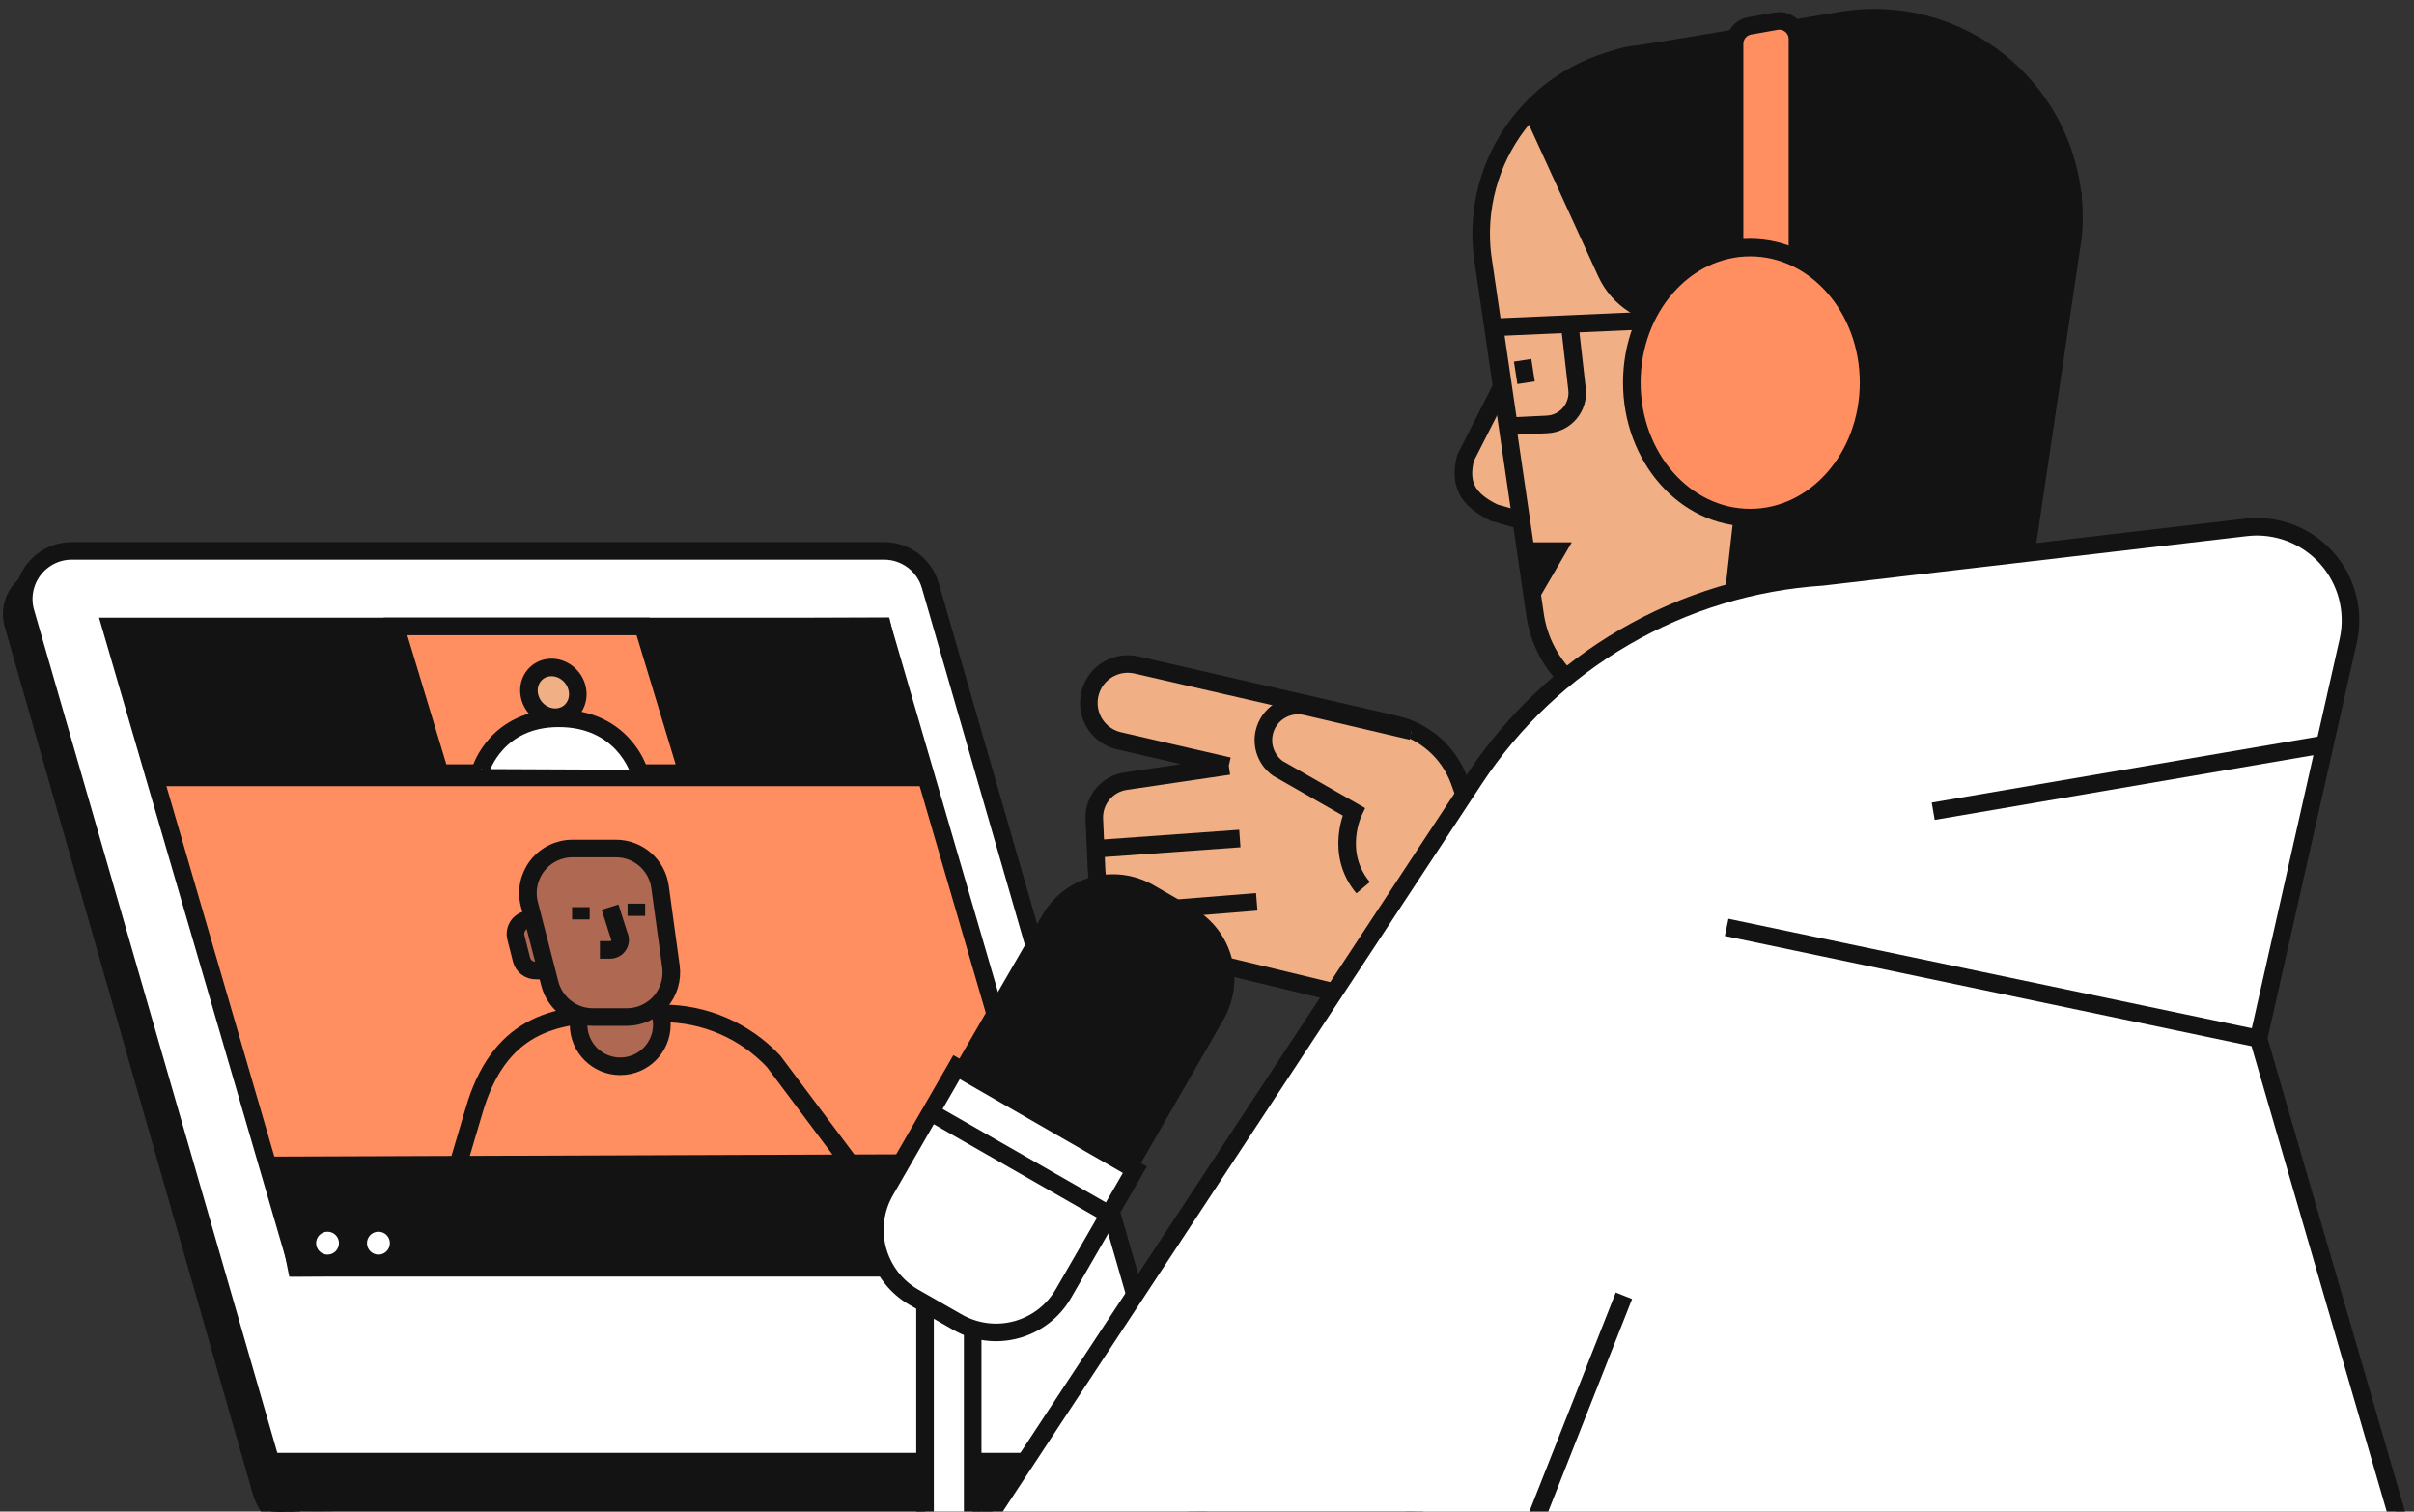 <?xml version="1.0" encoding="UTF-8"?> <svg xmlns="http://www.w3.org/2000/svg" width="206" height="129" viewBox="0 0 206 129" fill="none"><rect x="0" y="0" width="206" height="129" fill="#333333" stroke="none"/> <path d="M3.456 48.638L1.957 50.116C1.547 50.52 1.253 51.028 1.106 51.585C0.959 52.142 0.965 52.729 1.123 53.283L22.277 127.243C22.575 128.285 23.205 129.203 24.07 129.856C24.936 130.509 25.991 130.863 27.075 130.863H28.131L3.456 48.638Z" fill="#131313" stroke="#131313" stroke-width="1.5" stroke-miterlimit="10"></path> <path d="M24.606 129.956H102.472L79.386 49.963C79.136 49.111 78.617 48.363 77.906 47.831C77.195 47.299 76.331 47.012 75.444 47.013H6.133C5.494 47.012 4.863 47.161 4.291 47.448C3.72 47.735 3.223 48.151 2.84 48.664C2.458 49.176 2.201 49.771 2.089 50.401C1.977 51.031 2.014 51.678 2.196 52.291L24.606 129.956Z" fill="white" stroke="#131313" stroke-width="1.5" stroke-miterlimit="10"></path> <path d="M120.696 130.874H28.157L24.415 129.296L22.885 124.741H120.696V130.874Z" fill="#131313" stroke="#131313" stroke-width="1.5" stroke-miterlimit="10"></path> <path d="M25.396 108.2H91.244L75.288 53.462H9.451L25.396 108.2Z" fill="#FF8F60" stroke="#131313" stroke-width="1.5" stroke-miterlimit="10"></path> <path d="M73.648 100.764L66.006 90.567C64.793 89.279 63.33 88.252 61.706 87.551C60.083 86.849 58.332 86.487 56.563 86.487H52.547C47.174 86.487 42.55 87.543 40.439 94.832L38.682 100.764H73.648Z" fill="#FF8F60" stroke="#131313" stroke-width="1.5" stroke-miterlimit="10"></path> <path d="M52.927 91C54.889 91 56.479 89.409 56.479 87.448C56.479 85.486 54.889 83.895 52.927 83.895C50.965 83.895 49.375 85.486 49.375 87.448C49.375 89.409 50.965 91 52.927 91Z" fill="#AF6852" stroke="#131313" stroke-width="1.5" stroke-miterlimit="10"></path> <path d="M45.553 78.464H45.231C45.042 78.464 44.855 78.507 44.684 78.59C44.514 78.674 44.365 78.795 44.248 78.945C44.132 79.094 44.052 79.269 44.014 79.455C43.975 79.641 43.98 79.832 44.028 80.016L44.503 81.89C44.572 82.164 44.732 82.407 44.958 82.578C45.183 82.749 45.461 82.838 45.743 82.829H46.667" fill="#AF6852"></path> <path d="M45.553 78.464H45.231C45.042 78.464 44.855 78.507 44.684 78.59C44.514 78.674 44.365 78.795 44.248 78.945C44.132 79.094 44.052 79.269 44.014 79.455C43.975 79.641 43.98 79.832 44.028 80.016L44.503 81.89C44.572 82.164 44.732 82.407 44.958 82.578C45.183 82.749 45.461 82.838 45.743 82.829H46.667" stroke="#131313" stroke-width="1.5" stroke-miterlimit="10"></path> <path d="M50.636 86.798H53.486C54.029 86.798 54.566 86.681 55.059 86.456C55.554 86.232 55.994 85.904 56.351 85.495C56.708 85.086 56.973 84.606 57.129 84.086C57.285 83.566 57.328 83.019 57.255 82.481L56.326 75.698C56.202 74.788 55.752 73.954 55.06 73.351C54.368 72.747 53.481 72.415 52.563 72.416H48.868C48.287 72.413 47.713 72.544 47.19 72.799C46.667 73.053 46.21 73.424 45.853 73.883C45.496 74.341 45.249 74.876 45.132 75.445C45.014 76.014 45.028 76.603 45.173 77.166L46.92 83.943C47.132 84.765 47.613 85.493 48.287 86.01C48.96 86.528 49.787 86.805 50.636 86.798V86.798Z" fill="#AF6852" stroke="#131313" stroke-width="1.5" stroke-miterlimit="10"></path> <path d="M10.002 53.7L75.29 53.462L78.23 66.346H13.464L10.002 53.7Z" fill="#131313" stroke="#131313" stroke-width="1.5" stroke-miterlimit="10"></path> <path d="M23.561 99.455L87.82 99.223L90.754 107.789L25.297 108.2L23.561 99.455Z" fill="#131313" stroke="#131313" stroke-width="1.5" stroke-miterlimit="10"></path> <path d="M37.532 65.976H58.665L54.876 53.462H33.748L37.532 65.976Z" fill="#FF8F60" stroke="#131313" stroke-width="1.5" stroke-miterlimit="10"></path> <path d="M41.047 65.633C41.047 65.633 42.382 61.3 47.671 61.3C53.117 61.3 54.484 65.692 54.484 65.692" fill="white"></path> <path d="M41.047 65.633C41.047 65.633 42.382 61.3 47.671 61.3C53.117 61.3 54.484 65.692 54.484 65.692" stroke="#131313" stroke-width="1.5" stroke-miterlimit="10"></path> <path d="M48.581 60.797C49.455 60.103 49.557 58.774 48.807 57.828C48.057 56.883 46.74 56.679 45.865 57.373C44.99 58.066 44.889 59.395 45.639 60.341C46.389 61.286 47.706 61.49 48.581 60.797Z" fill="#F0AF84" stroke="#131313" stroke-width="1.5" stroke-miterlimit="10"></path> <path d="M27.951 107.071C28.49 107.071 28.927 106.633 28.927 106.094C28.927 105.555 28.49 105.118 27.951 105.118C27.412 105.118 26.975 105.555 26.975 106.094C26.975 106.633 27.412 107.071 27.951 107.071Z" fill="white"></path> <path d="M32.295 107.071C32.834 107.071 33.271 106.633 33.271 106.094C33.271 105.555 32.834 105.118 32.295 105.118C31.756 105.118 31.318 105.555 31.318 106.094C31.318 106.633 31.756 107.071 32.295 107.071Z" fill="white"></path> <rect x="78.939" y="104.529" width="4.066" height="25.754" fill="white" stroke="#131313" stroke-width="1.5"></rect> <path d="M104.852 65.38L95.489 63.222C94.786 63.06 94.155 62.674 93.691 62.121C93.228 61.569 92.957 60.881 92.919 60.161V60.161C92.891 59.647 92.984 59.134 93.189 58.662C93.394 58.19 93.706 57.773 94.1 57.442C94.494 57.111 94.96 56.877 95.46 56.757C95.96 56.637 96.481 56.635 96.983 56.751L119.15 61.839C120.378 62.134 121.513 62.729 122.453 63.571C123.394 64.413 124.11 65.476 124.539 66.663L127.341 74.438L115.35 85.03L99.374 81.183C97.768 80.796 96.333 79.896 95.285 78.62C94.237 77.343 93.635 75.76 93.568 74.11L93.383 69.888C93.351 69.117 93.606 68.361 94.098 67.767C94.59 67.172 95.285 66.781 96.049 66.668L104.863 65.37" fill="#F0AF84"></path> <path d="M104.852 65.38L95.489 63.222C94.786 63.06 94.155 62.674 93.691 62.121C93.228 61.569 92.957 60.881 92.919 60.161V60.161C92.891 59.647 92.984 59.134 93.189 58.662C93.394 58.19 93.706 57.773 94.1 57.442C94.494 57.111 94.96 56.877 95.46 56.757C95.96 56.637 96.481 56.635 96.983 56.751L119.15 61.839C120.378 62.134 121.513 62.729 122.453 63.571C123.394 64.413 124.11 65.476 124.539 66.663L127.341 74.438L115.35 85.03L99.374 81.183C97.768 80.796 96.333 79.896 95.285 78.62C94.237 77.343 93.635 75.76 93.568 74.11L93.383 69.888C93.351 69.117 93.606 68.361 94.098 67.767C94.59 67.172 95.285 66.781 96.049 66.668L104.863 65.37" stroke="#131313" stroke-width="1.5" stroke-miterlimit="10"></path> <path d="M120.464 62.398L111.438 60.287C110.673 60.11 109.869 60.244 109.203 60.66C108.537 61.076 108.063 61.739 107.886 62.504V62.504C107.755 63.073 107.795 63.669 108.002 64.216C108.208 64.762 108.572 65.235 109.047 65.576L115.518 69.27C115.518 69.27 113.824 72.785 116.326 75.757" fill="#F0AF84"></path> <path d="M120.464 62.398L111.438 60.287C110.673 60.11 109.869 60.244 109.203 60.66C108.537 61.076 108.063 61.739 107.886 62.504V62.504C107.755 63.073 107.795 63.669 108.002 64.216C108.208 64.762 108.572 65.235 109.047 65.576L115.518 69.27C115.518 69.27 113.824 72.785 116.326 75.757" stroke="#131313" stroke-width="1.5" stroke-miterlimit="10"></path> <path d="M93.938 72.411L105.802 71.561" stroke="#131313" stroke-width="1.5" stroke-miterlimit="10"></path> <path d="M94.455 77.99L107.244 76.966" stroke="#131313" stroke-width="1.5" stroke-miterlimit="10"></path> <path d="M49.57 77.419V78.464" stroke="#131313" stroke-width="1.5" stroke-miterlimit="10"></path> <path d="M54.305 77.119V78.164" stroke="#131313" stroke-width="1.5" stroke-miterlimit="10"></path> <path d="M52.061 77.419L52.826 79.826C52.893 79.955 52.926 80.099 52.921 80.244C52.916 80.39 52.874 80.531 52.799 80.656C52.724 80.78 52.618 80.883 52.491 80.955C52.365 81.027 52.222 81.065 52.077 81.066H51.195" fill="#AF6852"></path> <path d="M52.061 77.419L52.826 79.826C52.893 79.955 52.926 80.099 52.921 80.244C52.916 80.39 52.874 80.531 52.799 80.656C52.724 80.78 52.618 80.883 52.491 80.955C52.365 81.027 52.222 81.065 52.077 81.066H51.195" stroke="#131313" stroke-width="1.5" stroke-miterlimit="10"></path> <path d="M129.806 29.749L125.056 39.096C124.528 41.266 125.151 42.611 127.51 43.757L131.732 44.955" fill="#F0AF84"></path> <path d="M129.806 29.749L125.056 39.096C124.528 41.266 125.151 42.611 127.51 43.757L131.732 44.955" stroke="#131313" stroke-width="1.5" stroke-miterlimit="10"></path> <path d="M140.535 60.725L170.994 59.944L176.906 20.169C177.151 17.595 176.807 14.999 175.9 12.578C174.993 10.156 173.547 7.973 171.671 6.193C169.796 4.413 167.54 3.083 165.074 2.304C162.609 1.525 159.998 1.317 157.441 1.696L139.569 4.679C135.582 5.269 131.985 7.396 129.545 10.604C127.105 13.812 126.016 17.848 126.512 21.848L130.972 52.296C131.266 54.625 132.4 56.766 134.161 58.318C135.922 59.87 138.188 60.726 140.535 60.725V60.725Z" fill="#F0AF84" stroke="#131313" stroke-width="1.5" stroke-miterlimit="10"></path> <path d="M131.178 10.379L137.073 23.283C137.592 24.409 138.429 25.358 139.48 26.014C140.531 26.671 141.751 27.005 142.99 26.978L150.558 27.506L147.344 56.007L172.493 49.837L176.89 16.675C176.89 16.675 174.103 11.793 172.742 9.196C170.694 5.296 167.464 3.106 164.972 2.657C158.702 1.533 144.624 4.033 139.57 4.636C134.515 5.24 131.178 10.379 131.178 10.379Z" fill="#131313" stroke="#131313" stroke-width="1.5" stroke-miterlimit="10"></path> <path d="M143.301 27.236L146.911 26.571C147.662 26.461 148.429 26.521 149.154 26.746C149.88 26.972 150.545 27.357 151.102 27.873C151.659 28.39 152.093 29.024 152.373 29.731C152.652 30.437 152.77 31.197 152.717 31.955L152.484 35.322C152.407 36.446 151.958 37.512 151.209 38.353C150.461 39.195 149.454 39.764 148.346 39.972L145.512 40.5" fill="#F0AF84"></path> <path d="M143.301 27.236L146.911 26.571C147.662 26.461 148.429 26.521 149.154 26.746C149.88 26.972 150.545 27.357 151.102 27.873C151.659 28.39 152.093 29.024 152.373 29.731C152.652 30.437 152.77 31.197 152.717 31.955L152.484 35.322C152.407 36.446 151.958 37.512 151.209 38.353C150.461 39.195 149.454 39.764 148.346 39.972L145.512 40.5" stroke="#131313" stroke-width="1.5" stroke-miterlimit="10"></path> <path d="M192.728 88.64L200.386 54.698C200.666 53.453 200.644 52.159 200.321 50.925C199.999 49.69 199.385 48.551 198.532 47.602C197.679 46.654 196.611 45.923 195.417 45.471C194.224 45.02 192.94 44.861 191.673 45.008L155.524 49.23C149.575 49.613 143.796 51.37 138.642 54.365C133.487 57.36 129.098 61.51 125.819 66.489L83.438 130.88H204.999L192.728 88.64Z" fill="white" stroke="#131313" stroke-width="1.5" stroke-miterlimit="10"></path> <path d="M198.398 63.522L164.973 69.233" stroke="#131313" stroke-width="1.5" stroke-miterlimit="10"></path> <path d="M138.578 110.586L130.576 130.874" stroke="#131313" stroke-width="1.5" stroke-miterlimit="10"></path> <path d="M131.179 49.858L132.825 47.029H130.514L131.179 49.858Z" fill="#131313" stroke="#131313" stroke-width="1.5" stroke-miterlimit="10"></path> <path d="M144.505 27.184L127.531 27.933L128.766 36.378L132.023 36.22C132.392 36.203 132.753 36.11 133.085 35.947C133.416 35.785 133.711 35.556 133.95 35.275C134.19 34.994 134.369 34.666 134.477 34.313C134.585 33.96 134.619 33.589 134.577 33.222L133.875 27.031" stroke="#131313" stroke-width="1.5" stroke-miterlimit="10"></path> <path d="M192.729 88.641L147.344 79.145" stroke="#131313" stroke-width="1.5" stroke-miterlimit="10"></path> <path d="M153.387 23.495H148.02V3.734C148.02 3.37 148.149 3.017 148.384 2.738C148.618 2.46 148.943 2.272 149.302 2.209L151.566 1.808C151.789 1.768 152.018 1.778 152.237 1.837C152.455 1.895 152.658 2.001 152.832 2.146C153.005 2.292 153.145 2.473 153.241 2.678C153.337 2.883 153.387 3.107 153.387 3.333V23.495Z" fill="#FF8F60" stroke="#131313" stroke-width="1.5" stroke-miterlimit="10"></path> <path d="M149.354 44.174C154.933 44.174 159.456 39.015 159.456 32.652C159.456 26.289 154.933 21.13 149.354 21.13C143.775 21.13 139.252 26.289 139.252 32.652C139.252 39.015 143.775 44.174 149.354 44.174Z" fill="#FF8F60" stroke="#131313" stroke-width="1.5" stroke-miterlimit="10"></path> <path d="M129.932 30.747L130.227 32.663" stroke="#131313" stroke-width="1.5" stroke-miterlimit="10"></path> <path d="M81.629 91.073L75.549 101.629C75.112 102.385 74.829 103.219 74.715 104.085C74.601 104.95 74.659 105.829 74.885 106.672C75.111 107.515 75.501 108.305 76.032 108.998C76.563 109.69 77.226 110.271 77.982 110.707L81.676 112.818C82.432 113.256 83.266 113.539 84.132 113.654C84.997 113.768 85.877 113.71 86.72 113.484C87.563 113.258 88.353 112.868 89.046 112.337C89.738 111.805 90.319 111.142 90.754 110.385L96.845 99.829L81.629 91.073Z" fill="white" stroke="#131313" stroke-width="1.5" stroke-miterlimit="10"></path> <path d="M82.182 91.311L89.608 78.454C90.429 77.035 91.779 76.001 93.362 75.575C94.944 75.15 96.631 75.369 98.052 76.184L101.488 78.163C102.913 78.986 103.952 80.34 104.377 81.929C104.803 83.517 104.58 85.21 103.758 86.635L96.369 99.481" fill="#131313"></path> <path d="M82.182 91.311L89.608 78.454C90.429 77.035 91.779 76.001 93.362 75.575C94.944 75.15 96.631 75.369 98.052 76.184L101.488 78.163C102.913 78.986 103.952 80.34 104.377 81.929C104.803 83.517 104.58 85.21 103.758 86.635L96.369 99.481" stroke="#131313" stroke-width="1.5" stroke-miterlimit="10"></path> <path d="M79.617 95.04L94.439 103.523" stroke="#131313" stroke-width="1.5" stroke-miterlimit="10"></path> </svg> 